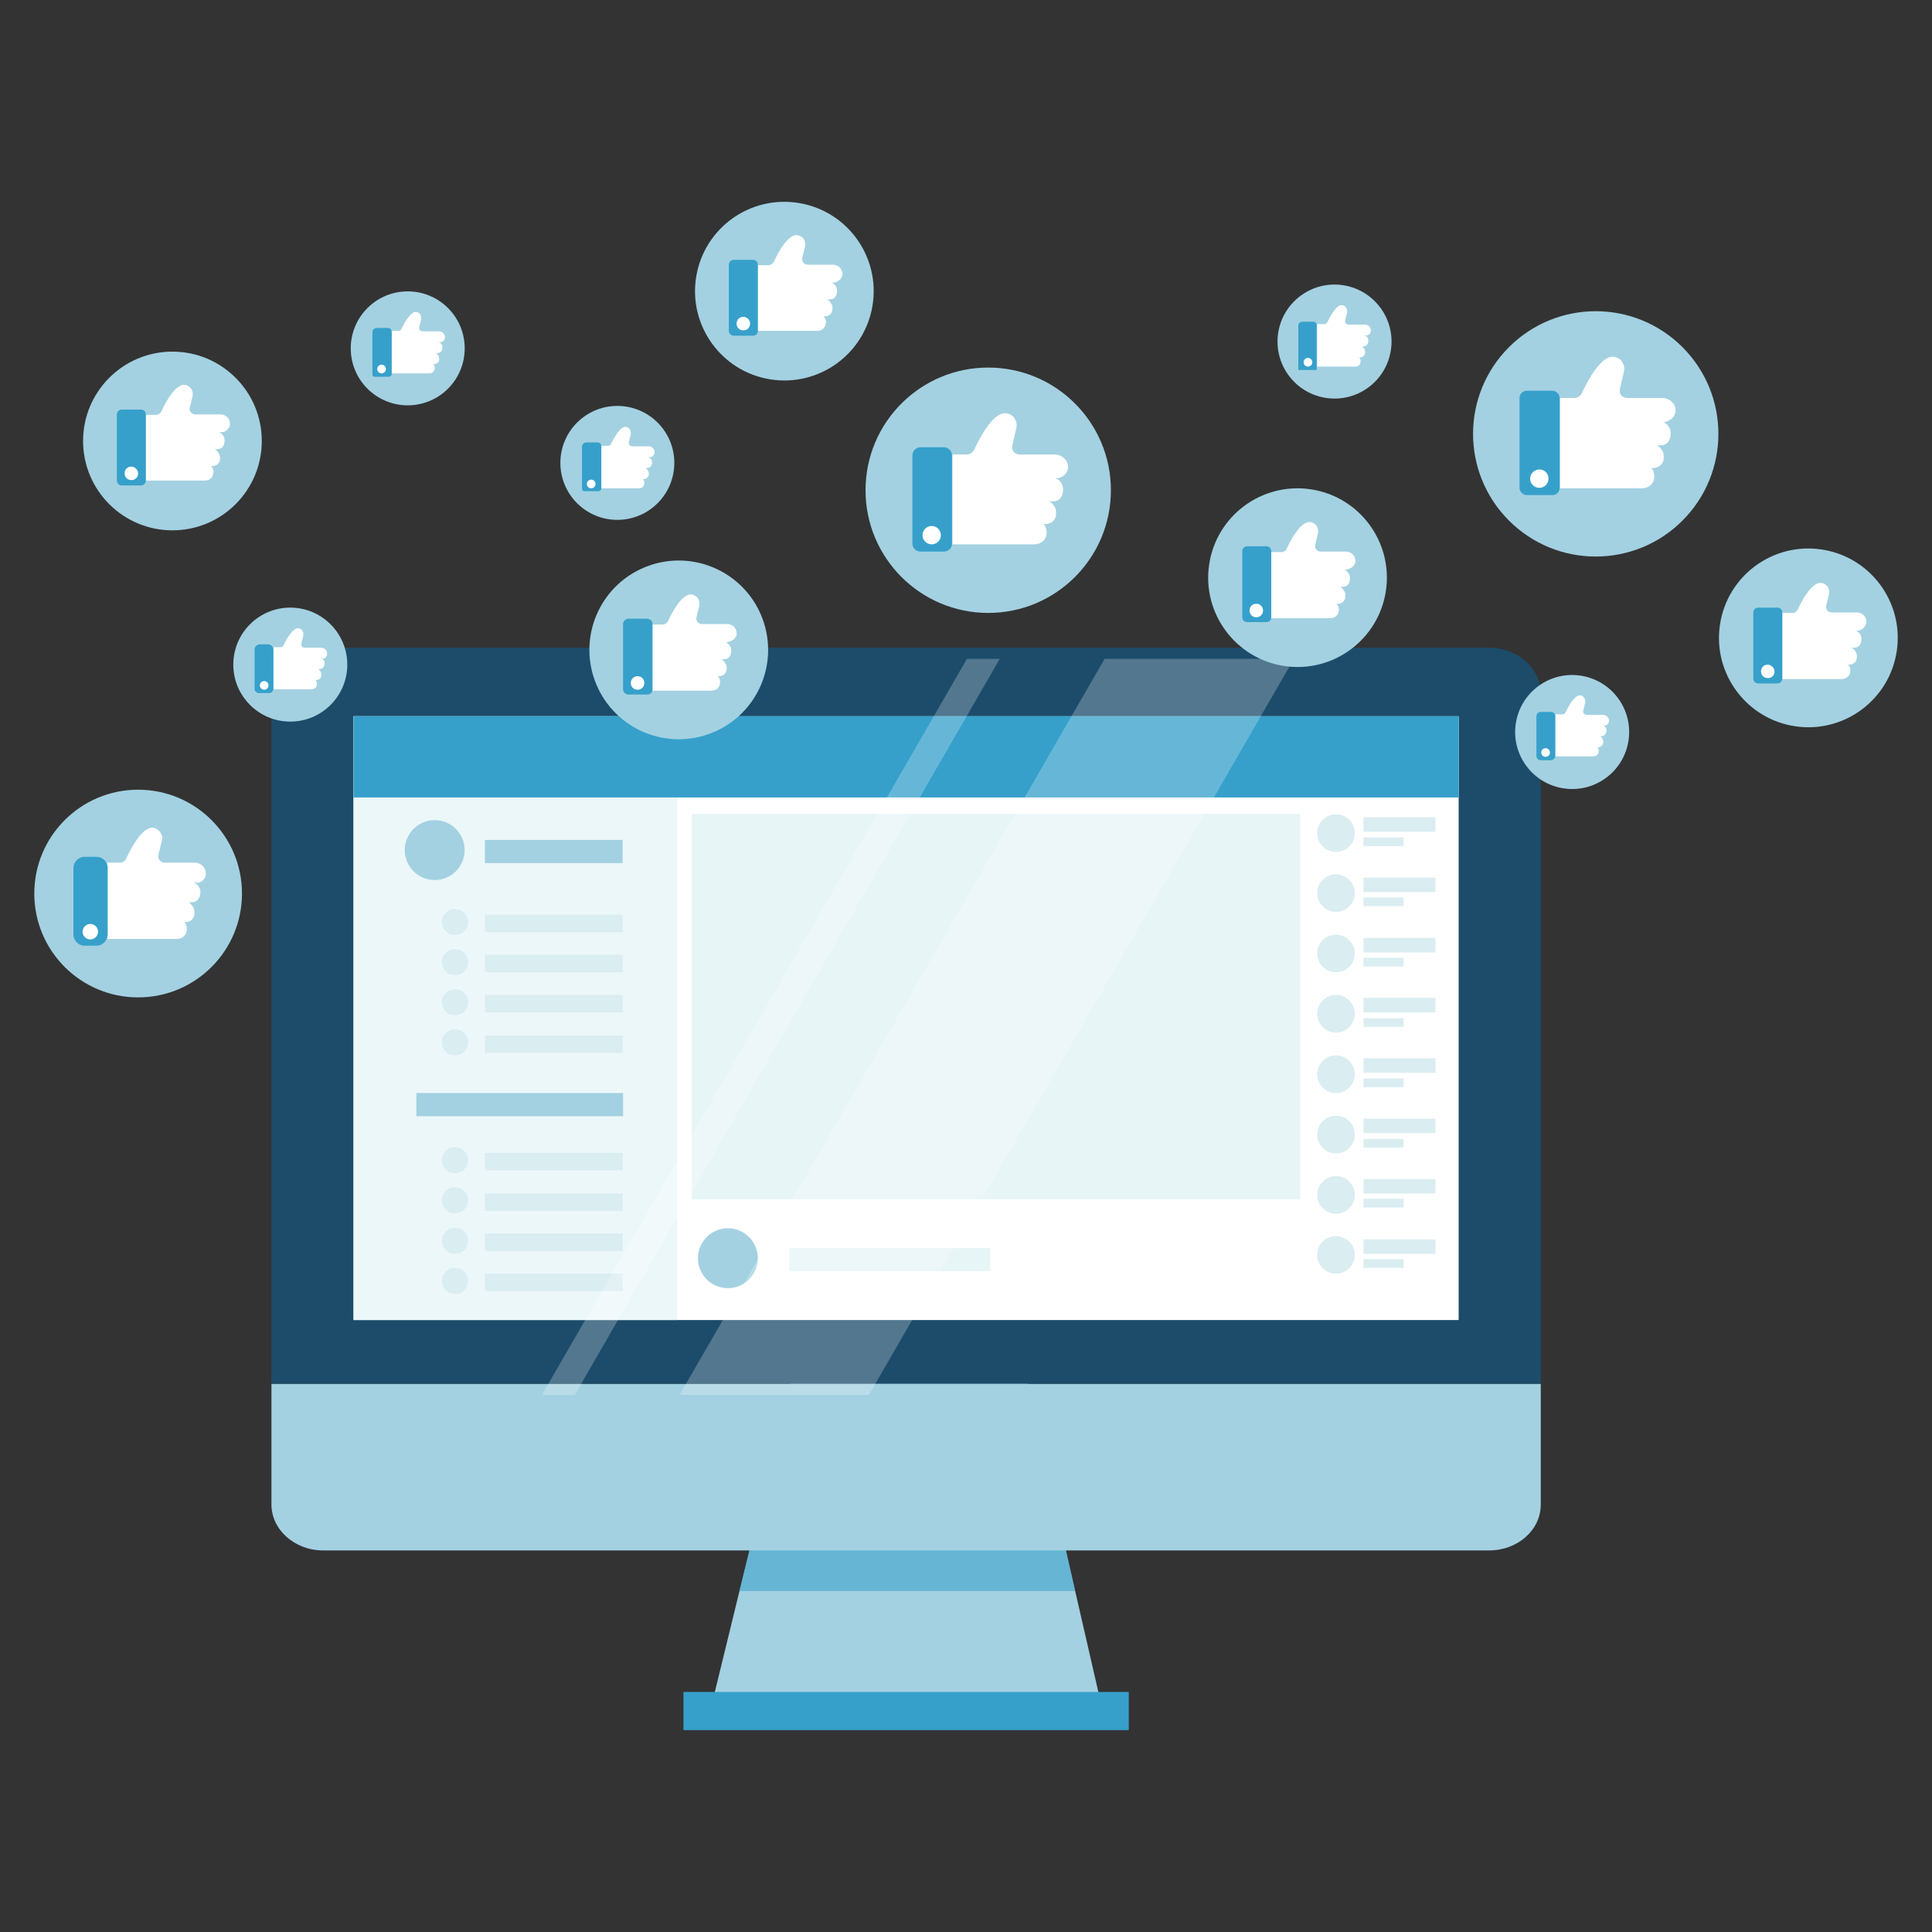 <?xml version="1.0" encoding="utf-8"?>
<!-- Generator: Adobe Illustrator 26.0.1, SVG Export Plug-In . SVG Version: 6.00 Build 0)  -->
<svg version="1.1" id="Layer_1" xmlns="http://www.w3.org/2000/svg" xmlns:xlink="http://www.w3.org/1999/xlink" x="0px" y="0px"
	 viewBox="0 0 400 400" style="enable-background:new 0 0 400 400;" xml:space="preserve">
<rect x="0" y="0" width="400" height="400" fill="#333333" stroke="none"/>
<style type="text/css">
	.st0{fill:#A3D1E1;}
	.st1{fill:#36A0CB;}
	.st2{opacity:0.56;fill:#36A0CB;}
	.st3{fill:#1C4C6A;}
	.st4{fill:#FFFFFF;}
	.st5{fill:#ECF7F9;}
	.st6{fill:#E7F5F7;}
	.st7{fill:#DAEDF1;}
	.st8{opacity:0.49;}
	.st9{opacity:0.49;fill:#FFFFFF;}
</style>
<g>
	<g>
		<polygon class="st0" points="228.1,353.4 147.2,353.4 148,350.3 153.1,329.4 158.6,307 169,264.5 207.9,264.5 217.5,307 
			222.6,329.4 227.4,350.3 		"/>
		<rect x="141.5" y="350.3" class="st1" width="92.2" height="7.9"/>
	</g>
	<polygon class="st2" points="222.6,329.4 153.1,329.4 158.6,307 217.5,307 	"/>
	<path class="st0" d="M319,286.5v25c0,5.3-4.8,9.5-10.7,9.5H66.9c-5.9,0-10.7-4.3-10.7-9.5v-25H319z"/>
	<path class="st3" d="M319,143.6v142.9H56.2V143.6c0-5.3,4.8-9.5,10.7-9.5h241.4C314.2,134.1,319,138.4,319,143.6z"/>
	<rect x="73.2" y="148.3" class="st4" width="228.8" height="125"/>
	<rect x="73.2" y="148.3" class="st5" width="67" height="125"/>
	<circle class="st0" cx="150.7" cy="260.5" r="6.2"/>
	<rect x="73.2" y="148.3" class="st0" width="228.8" height="16.8"/>
	<rect x="143.2" y="168.5" class="st6" width="126" height="79.8"/>
	<rect x="163.4" y="258.4" class="st6" width="41.6" height="4.8"/>
	<g>
		<circle class="st0" cx="90" cy="176" r="6.2"/>
		<rect x="100.4" y="173.9" class="st0" width="28.5" height="4.8"/>
		<rect x="86.2" y="226.3" class="st0" width="42.8" height="4.8"/>
		<g>
			<g>
				<circle class="st7" cx="94.2" cy="190.9" r="2.7"/>
				<rect x="100.4" y="189.4" class="st7" width="28.5" height="3.6"/>
			</g>
			<g>
				<path class="st7" d="M96.9,199.2c0,1.5-1.2,2.7-2.7,2.7s-2.7-1.2-2.7-2.7c0-1.5,1.2-2.7,2.7-2.7S96.9,197.7,96.9,199.2z"/>
				<rect x="100.4" y="197.7" class="st7" width="28.5" height="3.6"/>
			</g>
			<g>
				<circle class="st7" cx="94.2" cy="207.5" r="2.7"/>
				<rect x="100.4" y="206" class="st7" width="28.5" height="3.6"/>
			</g>
			<g>
				<path class="st7" d="M96.9,215.8c0,1.5-1.2,2.7-2.7,2.7s-2.7-1.2-2.7-2.7c0-1.5,1.2-2.7,2.7-2.7S96.9,214.4,96.9,215.8z"/>
				<rect x="100.4" y="214.4" class="st7" width="28.5" height="3.6"/>
			</g>
		</g>
		<g>
			<g>
				<circle class="st7" cx="94.2" cy="240.2" r="2.7"/>
				<rect x="100.4" y="238.7" class="st7" width="28.5" height="3.6"/>
			</g>
			<g>
				<path class="st7" d="M96.9,248.5c0,1.5-1.2,2.7-2.7,2.7s-2.7-1.2-2.7-2.7c0-1.5,1.2-2.7,2.7-2.7S96.9,247.1,96.9,248.5z"/>
				<rect x="100.4" y="247.1" class="st7" width="28.5" height="3.6"/>
			</g>
			<g>
				<circle class="st7" cx="94.2" cy="256.9" r="2.7"/>
				<rect x="100.4" y="255.4" class="st7" width="28.5" height="3.6"/>
			</g>
			<g>
				<path class="st7" d="M96.9,265.2c0,1.5-1.2,2.7-2.7,2.7s-2.7-1.2-2.7-2.7c0-1.5,1.2-2.7,2.7-2.7S96.9,263.7,96.9,265.2z"/>
				<rect x="100.4" y="263.7" class="st7" width="28.5" height="3.6"/>
			</g>
		</g>
	</g>
	<g>
		<g>
			<path class="st7" d="M280.5,172.5c0,2.1-1.7,3.9-3.9,3.9c-2.1,0-3.9-1.7-3.9-3.9c0-2.1,1.7-3.9,3.9-3.9
				C278.8,168.6,280.5,170.3,280.5,172.5z"/>
			<rect x="282.3" y="169.2" class="st7" width="14.9" height="3"/>
			<rect x="282.3" y="173.4" class="st7" width="8.3" height="1.8"/>
		</g>
		<g>
			<path class="st7" d="M280.5,184.9c0,2.1-1.7,3.9-3.9,3.9c-2.1,0-3.9-1.7-3.9-3.9c0-2.1,1.7-3.9,3.9-3.9
				C278.8,181.1,280.5,182.8,280.5,184.9z"/>
			<rect x="282.3" y="181.7" class="st7" width="14.9" height="3"/>
			<rect x="282.3" y="185.8" class="st7" width="8.3" height="1.8"/>
		</g>
		<g>
			<path class="st7" d="M280.5,197.4c0,2.1-1.7,3.9-3.9,3.9c-2.1,0-3.9-1.7-3.9-3.9c0-2.1,1.7-3.9,3.9-3.9
				C278.8,193.6,280.5,195.3,280.5,197.4z"/>
			<rect x="282.3" y="194.2" class="st7" width="14.9" height="3"/>
			<rect x="282.3" y="198.3" class="st7" width="8.3" height="1.8"/>
		</g>
		<g>
			<path class="st7" d="M280.5,209.9c0,2.1-1.7,3.9-3.9,3.9c-2.1,0-3.9-1.7-3.9-3.9c0-2.1,1.7-3.9,3.9-3.9
				C278.8,206,280.5,207.8,280.5,209.9z"/>
			<rect x="282.3" y="206.6" class="st7" width="14.9" height="3"/>
			<rect x="282.3" y="210.8" class="st7" width="8.3" height="1.8"/>
		</g>
		<g>
			<path class="st7" d="M280.5,222.4c0,2.1-1.7,3.9-3.9,3.9c-2.1,0-3.9-1.7-3.9-3.9c0-2.1,1.7-3.9,3.9-3.9
				C278.8,218.5,280.5,220.3,280.5,222.4z"/>
			<rect x="282.3" y="219.1" class="st7" width="14.9" height="3"/>
			<rect x="282.3" y="223.3" class="st7" width="8.3" height="1.8"/>
		</g>
		<g>
			<path class="st7" d="M280.5,234.9c0,2.1-1.7,3.9-3.9,3.9c-2.1,0-3.9-1.7-3.9-3.9c0-2.1,1.7-3.9,3.9-3.9
				C278.8,231,280.5,232.7,280.5,234.9z"/>
			<rect x="282.3" y="231.6" class="st7" width="14.9" height="3"/>
			<rect x="282.3" y="235.8" class="st7" width="8.3" height="1.8"/>
		</g>
		<g>
			<path class="st7" d="M280.5,247.4c0,2.1-1.7,3.9-3.9,3.9c-2.1,0-3.9-1.7-3.9-3.9c0-2.1,1.7-3.9,3.9-3.9
				C278.8,243.5,280.5,245.2,280.5,247.4z"/>
			<rect x="282.3" y="244.1" class="st7" width="14.9" height="3"/>
			<rect x="282.3" y="248.2" class="st7" width="8.3" height="1.8"/>
		</g>
		<g>
			<path class="st7" d="M280.5,259.8c0,2.1-1.7,3.9-3.9,3.9c-2.1,0-3.9-1.7-3.9-3.9c0-2.1,1.7-3.9,3.9-3.9
				C278.8,256,280.5,257.7,280.5,259.8z"/>
			<rect x="282.3" y="256.6" class="st7" width="14.9" height="3"/>
			<rect x="282.3" y="260.7" class="st7" width="8.3" height="1.8"/>
		</g>
	</g>
	<rect x="73.2" y="148.3" class="st1" width="228.8" height="16.8"/>
	<g class="st8">
		<polygon class="st9" points="207,136.4 119,288.8 112.2,288.8 200.2,136.4 		"/>
		<polygon class="st9" points="267.9,136.4 179.9,288.8 140.7,288.8 228.7,136.4 		"/>
	</g>
	<g>
		<g>
			<circle class="st0" cx="28.6" cy="185" r="21.5"/>
			<g>
				<path class="st4" d="M42,182.3c0.4-0.4,0.7-1,0.6-1.7c-0.1-1.1-1.1-2-2.3-2h-6.2c-0.9,0-1.5-0.8-1.3-1.6l0.7-2.9
					c0-0.2,0.1-0.3,0.1-0.5c0-1-0.7-1.9-1.7-2.2c-2.2-0.5-4.6,3.8-5.8,6.4c-0.2,0.5-0.7,0.8-1.3,0.8h-2.6v4.1v0.1v3.9v0.2v3.3v0.7
					v3.5h14.4c0.6,0,1.1-0.2,1.5-0.6c0.4-0.4,0.6-0.9,0.6-1.5c0-0.5-0.2-1-0.5-1.4c0,0,0.3,0,0.3,0c0.8,0,1.6-0.6,1.7-1.4
					c0.1-0.5,0.1-1.2-0.2-1.7c-0.2-0.3-0.7-1-1.1-1h0.8c1.2,0,1.8-1,1.8-2.1c0-0.9-0.6-1.7-1.4-2h0.4C41,182.9,41.6,182.7,42,182.3z
					"/>
				<g>
					<path class="st1" d="M20,195.8h-2.5c-1.2,0-2.3-1-2.3-2.3v-13.8c0-1.2,1-2.3,2.3-2.3H20c1.2,0,2.3,1,2.3,2.3v13.8
						C22.2,194.8,21.2,195.8,20,195.8z"/>
					<circle class="st4" cx="18.7" cy="192.9" r="1.6"/>
				</g>
			</g>
		</g>
		<g>
			<circle class="st0" cx="204.6" cy="101.5" r="25.4"/>
			<g>
				<path class="st4" d="M220.4,98.3c0.5-0.5,0.8-1.2,0.7-1.9c-0.1-1.3-1.4-2.3-2.7-2.3h-7.3c-1,0-1.8-0.9-1.5-1.9l0.8-3.5
					c0-0.2,0.1-0.4,0.1-0.6c0-1.2-0.8-2.3-2-2.5c-2.6-0.6-5.4,4.5-6.8,7.5c-0.3,0.6-0.9,1-1.5,1h-3v4.8V99v4.6v0.2v3.9v0.8v4.2h17
					c0.7,0,1.3-0.3,1.8-0.7c0.5-0.5,0.7-1.1,0.7-1.8c0-0.6-0.2-1.2-0.6-1.7h0.4c1,0,1.9-0.7,2.1-1.6c0.1-0.6,0.1-1.4-0.2-1.9
					c-0.2-0.4-0.8-1.2-1.3-1.2h0.9c1.5,0,2.1-1.2,2.1-2.5c0-1.1-0.7-2-1.6-2.3h0.4C219.3,99,219.9,98.8,220.4,98.3z"/>
				<g>
					<path class="st1" d="M195.4,114.2h-4.8c-1,0-1.7-0.8-1.7-1.7V94.3c0-1,0.8-1.7,1.7-1.7h4.8c1,0,1.7,0.8,1.7,1.7v18.1
						C197.2,113.4,196.4,114.2,195.4,114.2z"/>
					<circle class="st4" cx="192.9" cy="110.8" r="1.9"/>
				</g>
			</g>
		</g>
		<g>
			
				<ellipse transform="matrix(0.707 -0.707 0.707 0.707 33.297 259.933)" class="st0" cx="330.4" cy="89.8" rx="25.4" ry="25.4"/>
			<g>
				<path class="st4" d="M346.2,86.6c0.5-0.5,0.8-1.2,0.7-1.9c-0.1-1.3-1.4-2.3-2.7-2.3h-7.3c-1,0-1.8-0.9-1.5-1.9l0.8-3.5
					c0-0.2,0.1-0.4,0.1-0.6c0-1.2-0.8-2.3-2-2.5c-2.6-0.6-5.4,4.5-6.8,7.5c-0.3,0.6-0.9,1-1.5,1h-3v4.8v0.2v4.6v0.2v3.9v0.8v4.2h17
					c0.7,0,1.3-0.3,1.8-0.7c0.5-0.5,0.7-1.1,0.7-1.8c0-0.6-0.2-1.2-0.6-1.7h0.4c1,0,1.9-0.7,2.1-1.6c0.1-0.6,0.1-1.4-0.2-1.9
					c-0.2-0.4-0.8-1.2-1.3-1.2h0.9c1.5,0,2.1-1.2,2.1-2.5c0-1.1-0.7-2-1.6-2.3h0.4C345.1,87.3,345.7,87,346.2,86.6z"/>
				<g>
					<path class="st1" d="M321.4,102.5h-5.3c-0.8,0-1.5-0.7-1.5-1.5V82.4c0-0.8,0.7-1.5,1.5-1.5h5.3c0.8,0,1.5,0.7,1.5,1.5v18.6
						C322.9,101.8,322.3,102.5,321.4,102.5z"/>
					<path class="st4" d="M320.6,99.1c0,1.1-0.9,1.9-1.9,1.9c-1.1,0-1.9-0.9-1.9-1.9c0-1.1,0.9-1.9,1.9-1.9
						C319.8,97.2,320.6,98,320.6,99.1z"/>
				</g>
			</g>
		</g>
		<g>
			<circle class="st0" cx="35.7" cy="91.3" r="18.5"/>
			<g>
				<path class="st4" d="M47.1,88.9c0.4-0.4,0.6-0.9,0.5-1.4c-0.1-1-1-1.7-1.9-1.7h-5.3c-0.7,0-1.3-0.7-1.1-1.4l0.6-2.5
					c0-0.1,0-0.3,0-0.4c0-0.9-0.6-1.6-1.5-1.8c-1.9-0.4-4,3.3-5,5.5c-0.2,0.4-0.6,0.7-1.1,0.7h-2.2v3.5v0.1v3.4V93v2.9v0.6v3h12.3
					c0.5,0,1-0.2,1.3-0.5c0.3-0.3,0.5-0.8,0.5-1.3c0-0.5-0.2-0.9-0.5-1.2h0.3c0.7,0,1.4-0.5,1.5-1.2c0.1-0.5,0.1-1-0.2-1.4
					c-0.1-0.3-0.6-0.9-1-0.9h0.7c1.1,0,1.5-0.9,1.5-1.8c0-0.8-0.5-1.5-1.2-1.7h0.3C46.3,89.5,46.8,89.3,47.1,88.9z"/>
				<g>
					<path class="st1" d="M29.2,100.5h-4c-0.6,0-1-0.5-1-1V85.8c0-0.6,0.5-1,1-1h4c0.6,0,1,0.5,1,1v13.7
						C30.2,100,29.8,100.5,29.2,100.5z"/>
					<path class="st4" d="M28.6,98c0,0.8-0.6,1.4-1.4,1.4c-0.8,0-1.4-0.6-1.4-1.4c0-0.8,0.6-1.4,1.4-1.4
						C27.9,96.6,28.6,97.3,28.6,98z"/>
				</g>
			</g>
		</g>
		<g>
			
				<ellipse transform="matrix(0.939 -0.344 0.344 0.939 -37.702 56.496)" class="st0" cx="140.5" cy="134.6" rx="18.5" ry="18.5"/>
			<g>
				<path class="st4" d="M152,132.3c0.4-0.4,0.6-0.9,0.5-1.4c-0.1-1-1-1.7-1.9-1.7h-5.3c-0.7,0-1.3-0.7-1.1-1.4l0.6-2.5
					c0-0.1,0-0.3,0-0.4c0-0.9-0.6-1.6-1.5-1.8c-1.9-0.4-4,3.3-5,5.5c-0.2,0.4-0.6,0.7-1.1,0.7H135v3.5v0.1v3.4v0.2v2.9v0.6v3h12.3
					c0.5,0,1-0.2,1.3-0.5c0.3-0.3,0.5-0.8,0.5-1.3c0-0.5-0.2-0.9-0.5-1.2h0.3c0.7,0,1.4-0.5,1.5-1.2c0.1-0.5,0.1-1-0.2-1.4
					c-0.1-0.3-0.6-0.9-1-0.9h0.7c1.1,0,1.5-0.9,1.5-1.8c0-0.8-0.5-1.5-1.2-1.7h0.3C151.2,132.8,151.7,132.6,152,132.3z"/>
				<g>
					<path class="st1" d="M134,143.8h-3.9c-0.6,0-1.1-0.5-1.1-1.1v-13.5c0-0.6,0.5-1.1,1.1-1.1h3.9c0.6,0,1.1,0.5,1.1,1.1v13.5
						C135.1,143.4,134.6,143.8,134,143.8z"/>
					<path class="st4" d="M133.4,141.4c0,0.8-0.6,1.4-1.4,1.4c-0.8,0-1.4-0.6-1.4-1.4c0-0.8,0.6-1.4,1.4-1.4
						C132.8,140,133.4,140.6,133.4,141.4z"/>
				</g>
			</g>
		</g>
		<g>
			
				<ellipse transform="matrix(0.143 -0.99 0.99 0.143 189.871 483.9)" class="st0" cx="374.5" cy="132.3" rx="18.5" ry="18.5"/>
			<g>
				<path class="st4" d="M385.9,129.9c0.4-0.4,0.6-0.9,0.5-1.4c-0.1-1-1-1.7-1.9-1.7h-5.3c-0.7,0-1.3-0.7-1.1-1.4l0.6-2.5
					c0-0.1,0-0.3,0-0.4c0-0.9-0.6-1.6-1.5-1.8c-1.9-0.4-4,3.3-5,5.5c-0.2,0.4-0.6,0.7-1.1,0.7H369v3.5v0.1v3.4v0.2v2.9v0.6v3h12.3
					c0.5,0,1-0.2,1.3-0.5c0.3-0.3,0.5-0.8,0.5-1.3c0-0.5-0.2-0.9-0.5-1.2h0.3c0.7,0,1.4-0.5,1.5-1.2c0.1-0.5,0.1-1-0.2-1.4
					c-0.1-0.3-0.6-0.9-1-0.9h0.7c1.1,0,1.5-0.9,1.5-1.8c0-0.8-0.5-1.5-1.2-1.7h0.3C385.2,130.5,385.6,130.3,385.9,129.9z"/>
				<g>
					<path class="st1" d="M368,141.5h-4c-0.6,0-1-0.5-1-1v-13.7c0-0.6,0.5-1,1-1h4c0.6,0,1,0.5,1,1v13.7
						C369,141,368.6,141.5,368,141.5z"/>
					<path class="st4" d="M367.4,139c0,0.8-0.6,1.4-1.4,1.4c-0.8,0-1.4-0.6-1.4-1.4c0-0.8,0.6-1.4,1.4-1.4
						C366.7,137.6,367.4,138.3,367.4,139z"/>
				</g>
			</g>
		</g>
		<g>
			
				<ellipse transform="matrix(0.159 -0.987 0.987 0.159 77.055 210.98)" class="st0" cx="162.4" cy="60.3" rx="18.5" ry="18.5"/>
			<g>
				<path class="st4" d="M173.9,57.9c0.4-0.4,0.6-0.9,0.5-1.4c-0.1-1-1-1.7-1.9-1.7h-5.3c-0.7,0-1.3-0.7-1.1-1.4l0.6-2.5
					c0-0.1,0-0.3,0-0.4c0-0.9-0.6-1.6-1.5-1.8c-1.9-0.4-4,3.3-5,5.5c-0.2,0.4-0.6,0.7-1.1,0.7h-2.2v3.5v0.1v3.4V62v2.9v0.6v3h12.3
					c0.5,0,1-0.2,1.3-0.5c0.3-0.3,0.5-0.8,0.5-1.3c0-0.5-0.2-0.9-0.5-1.2h0.3c0.7,0,1.4-0.5,1.5-1.2c0.1-0.5,0.1-1-0.2-1.4
					c-0.1-0.3-0.6-0.9-1-0.9h0.7c1.1,0,1.5-0.9,1.5-1.8c0-0.8-0.5-1.5-1.2-1.7h0.3C173.1,58.5,173.5,58.3,173.9,57.9z"/>
				<g>
					<path class="st1" d="M155.9,69.5h-4c-0.6,0-1-0.5-1-1V54.8c0-0.6,0.5-1,1-1h4c0.6,0,1,0.5,1,1v13.7
						C157,69,156.5,69.5,155.9,69.5z"/>
					<path class="st4" d="M155.3,67c0,0.8-0.6,1.4-1.4,1.4c-0.8,0-1.4-0.6-1.4-1.4c0-0.8,0.6-1.4,1.4-1.4
						C154.6,65.6,155.3,66.2,155.3,67z"/>
				</g>
			</g>
		</g>
		<g>
			
				<ellipse transform="matrix(0.147 -0.989 0.989 0.147 110.856 367.761)" class="st0" cx="268.7" cy="119.6" rx="18.5" ry="18.5"/>
			<g>
				<path class="st4" d="M280.1,117.3c0.4-0.4,0.6-0.9,0.5-1.4c-0.1-1-1-1.7-1.9-1.7h-5.3c-0.7,0-1.3-0.7-1.1-1.4l0.6-2.5
					c0-0.1,0-0.3,0-0.4c0-0.9-0.6-1.6-1.5-1.8c-1.9-0.4-4,3.3-5,5.5c-0.2,0.4-0.6,0.7-1.1,0.7h-2.2v3.5v0.1v3.4v0.2v2.9v0.6v3h12.3
					c0.5,0,1-0.2,1.3-0.5c0.3-0.3,0.5-0.8,0.5-1.3c0-0.5-0.2-0.9-0.5-1.2h0.3c0.7,0,1.4-0.5,1.5-1.2c0.1-0.5,0.1-1-0.2-1.4
					c-0.1-0.3-0.6-0.9-1-0.9h0.7c1.1,0,1.5-0.9,1.5-1.8c0-0.8-0.5-1.5-1.2-1.7h0.3C279.3,117.8,279.8,117.6,280.1,117.3z"/>
				<g>
					<path class="st1" d="M262.2,128.8h-4c-0.6,0-1-0.5-1-1v-13.7c0-0.6,0.5-1,1-1h4c0.6,0,1,0.5,1,1v13.7
						C263.2,128.4,262.8,128.8,262.2,128.8z"/>
					<path class="st4" d="M261.5,126.4c0,0.8-0.6,1.4-1.4,1.4c-0.8,0-1.4-0.6-1.4-1.4c0-0.8,0.6-1.4,1.4-1.4
						C260.9,125,261.5,125.6,261.5,126.4z"/>
				</g>
			</g>
		</g>
		<g>
			<circle class="st0" cx="60.1" cy="137.6" r="11.8"/>
			<g>
				<path class="st4" d="M67.4,136.1c0.2-0.2,0.4-0.6,0.3-0.9c0-0.6-0.6-1.1-1.2-1.1h-3.4c-0.5,0-0.8-0.4-0.7-0.9l0.4-1.6
					c0-0.1,0-0.2,0-0.3c0-0.6-0.4-1.1-0.9-1.2c-1.2-0.3-2.5,2.1-3.2,3.5c-0.1,0.3-0.4,0.4-0.7,0.4h-1.4v2.3v0.1v2.1v0.1v1.8v0.4v1.9
					h7.9c0.3,0,0.6-0.1,0.8-0.3c0.2-0.2,0.3-0.5,0.3-0.8c0-0.3-0.1-0.6-0.3-0.8c0,0,0.2,0,0.2,0c0.4,0,0.9-0.3,1-0.8
					c0.1-0.3,0-0.6-0.1-0.9c-0.1-0.2-0.4-0.6-0.6-0.6h0.4c0.7,0,1-0.6,1-1.2c0-0.5-0.3-0.9-0.8-1.1h0.2
					C66.9,136.5,67.2,136.3,67.4,136.1z"/>
				<g>
					<path class="st1" d="M55.7,143.5h-2.1c-0.5,0-0.9-0.4-0.9-0.9v-8.1c0-0.6,0.5-1.1,1.1-1.1h1.7c0.6,0,1.1,0.5,1.1,1.1v8.1
						C56.6,143.1,56.2,143.5,55.7,143.5z"/>
					<path class="st4" d="M55.6,141.9c0,0.5-0.4,0.9-0.9,0.9c-0.5,0-0.9-0.4-0.9-0.9c0-0.5,0.4-0.9,0.9-0.9
						C55.2,141,55.6,141.4,55.6,141.9z"/>
				</g>
			</g>
		</g>
		<g>
			
				<ellipse transform="matrix(0.707 -0.707 0.707 0.707 -26.23 80.82)" class="st0" cx="84.4" cy="72.1" rx="11.8" ry="11.8"/>
			<g>
				<path class="st4" d="M91.8,70.6c0.2-0.2,0.4-0.6,0.3-0.9c0-0.6-0.6-1.1-1.2-1.1h-3.4c-0.5,0-0.8-0.4-0.7-0.9l0.4-1.6
					c0-0.1,0-0.2,0-0.3c0-0.6-0.4-1.1-0.9-1.2c-1.2-0.3-2.5,2.1-3.2,3.5c-0.1,0.3-0.4,0.4-0.7,0.4h-1.4v2.3v0.1v2.1v0.1V75v0.4v1.9
					h7.9c0.3,0,0.6-0.1,0.8-0.3c0.2-0.2,0.3-0.5,0.3-0.8c0-0.3-0.1-0.6-0.3-0.8h0.2c0.4,0,0.9-0.3,1-0.8c0.1-0.3,0-0.6-0.1-0.9
					c-0.1-0.2-0.4-0.6-0.6-0.6h0.4c0.7,0,1-0.6,1-1.2c0-0.5-0.3-0.9-0.8-1.1h0.2C91.3,70.9,91.6,70.8,91.8,70.6z"/>
				<g>
					<path class="st1" d="M80.5,78h-2.9c-0.3,0-0.5-0.2-0.5-0.5v-8.7c0-0.5,0.4-0.9,0.9-0.9h2.3c0.4,0,0.8,0.3,0.8,0.8v8.8
						C81,77.8,80.8,78,80.5,78z"/>
					<path class="st4" d="M79.9,76.4c0,0.5-0.4,0.9-0.9,0.9c-0.5,0-0.9-0.4-0.9-0.9c0-0.5,0.4-0.9,0.9-0.9
						C79.5,75.5,79.9,75.9,79.9,76.4z"/>
				</g>
			</g>
		</g>
		<g>
			
				<ellipse transform="matrix(0.741 -0.671 0.671 0.741 -31.241 110.67)" class="st0" cx="127.9" cy="95.8" rx="11.8" ry="11.8"/>
			<g>
				<path class="st4" d="M135.2,94.4c0.2-0.2,0.4-0.6,0.3-0.9c0-0.6-0.6-1.1-1.2-1.1h-3.4c-0.5,0-0.8-0.4-0.7-0.9l0.4-1.6
					c0-0.1,0-0.2,0-0.3c0-0.6-0.4-1.1-0.9-1.2c-1.2-0.3-2.5,2.1-3.2,3.5c-0.1,0.3-0.4,0.4-0.7,0.4h-1.4v2.3v0.1v2.1V97v1.8v0.4v1.9
					h7.9c0.3,0,0.6-0.1,0.8-0.3c0.2-0.2,0.3-0.5,0.3-0.8c0-0.3-0.1-0.6-0.3-0.8h0.2c0.4,0,0.9-0.3,1-0.8c0.1-0.3,0-0.6-0.1-0.9
					c-0.1-0.2-0.4-0.6-0.6-0.6h0.4c0.7,0,1-0.6,1-1.2c0-0.5-0.3-0.9-0.8-1.1h0.2C134.7,94.7,135,94.6,135.2,94.4z"/>
				<g>
					<path class="st1" d="M123.9,101.7H121c-0.3,0-0.5-0.2-0.5-0.5v-8.7c0-0.5,0.4-0.9,0.9-0.9h2.3c0.4,0,0.8,0.3,0.8,0.8v8.8
						C124.4,101.5,124.2,101.7,123.9,101.7z"/>
					<path class="st4" d="M123.3,100.2c0,0.5-0.4,0.9-0.9,0.9c-0.5,0-0.9-0.4-0.9-0.9c0-0.5,0.4-0.9,0.9-0.9
						C122.9,99.3,123.3,99.7,123.3,100.2z"/>
				</g>
			</g>
		</g>
		<g>
			
				<ellipse transform="matrix(0.801 -0.599 0.599 0.801 12.714 179.531)" class="st0" cx="276.2" cy="70.7" rx="11.8" ry="11.8"/>
			<g>
				<path class="st4" d="M283.5,69.2c0.2-0.2,0.4-0.6,0.3-0.9c0-0.6-0.6-1.1-1.2-1.1h-3.4c-0.5,0-0.8-0.4-0.7-0.9l0.4-1.6
					c0-0.1,0-0.2,0-0.3c0-0.6-0.4-1.1-0.9-1.2c-1.2-0.3-2.5,2.1-3.2,3.5c-0.1,0.3-0.4,0.4-0.7,0.4h-1.4v2.3v0.1v2.1v0.1v1.8V74v1.9
					h7.9c0.3,0,0.6-0.1,0.8-0.3c0.2-0.2,0.3-0.5,0.3-0.8c0-0.3-0.1-0.6-0.3-0.8h0.2c0.4,0,0.9-0.3,1-0.8c0.1-0.3,0-0.6-0.1-0.9
					c-0.1-0.2-0.4-0.6-0.6-0.6h0.4c0.7,0,1-0.6,1-1.2c0-0.5-0.3-0.9-0.8-1.1h0.2C283,69.5,283.3,69.4,283.5,69.2z"/>
				<g>
					<path class="st1" d="M272.7,76.6h-3.9v-9.2c0-0.5,0.4-0.8,0.8-0.8h2.3c0.4,0,0.7,0.3,0.7,0.7V76.6z"/>
					<circle class="st4" cx="270.8" cy="75" r="0.9"/>
				</g>
			</g>
		</g>
		<g>
			
				<ellipse transform="matrix(0.812 -0.584 0.584 0.812 -27.202 218.571)" class="st0" cx="325.4" cy="151.5" rx="11.8" ry="11.8"/>
			<g>
				<path class="st4" d="M332.8,150c0.2-0.2,0.4-0.6,0.3-0.9c0-0.6-0.6-1.1-1.2-1.1h-3.4c-0.5,0-0.8-0.4-0.7-0.9l0.4-1.6
					c0-0.1,0-0.2,0-0.3c0-0.6-0.4-1.1-0.9-1.2c-1.2-0.3-2.5,2.1-3.2,3.5c-0.1,0.3-0.4,0.4-0.7,0.4h-1.4v2.3v0.1v2.1v0.1v1.8v0.4v1.9
					h7.9c0.3,0,0.6-0.1,0.8-0.3c0.2-0.2,0.3-0.5,0.3-0.8c0-0.3-0.1-0.6-0.3-0.8h0.2c0.4,0,0.9-0.3,1-0.8c0.1-0.3,0-0.6-0.1-0.9
					c-0.1-0.2-0.4-0.6-0.6-0.6h0.4c0.7,0,1-0.6,1-1.2c0-0.5-0.3-0.9-0.8-1.1h0.2C332.2,150.3,332.5,150.2,332.8,150z"/>
				<g>
					<path class="st1" d="M321,157.4h-2c-0.5,0-0.9-0.4-0.9-0.9v-8.2c0-0.5,0.4-0.9,0.9-0.9h2.2c0.4,0,0.8,0.4,0.8,0.8v8.3
						C322,157,321.5,157.4,321,157.4z"/>
					<circle class="st4" cx="320" cy="155.8" r="0.9"/>
				</g>
			</g>
		</g>
	</g>
</g>
</svg>
